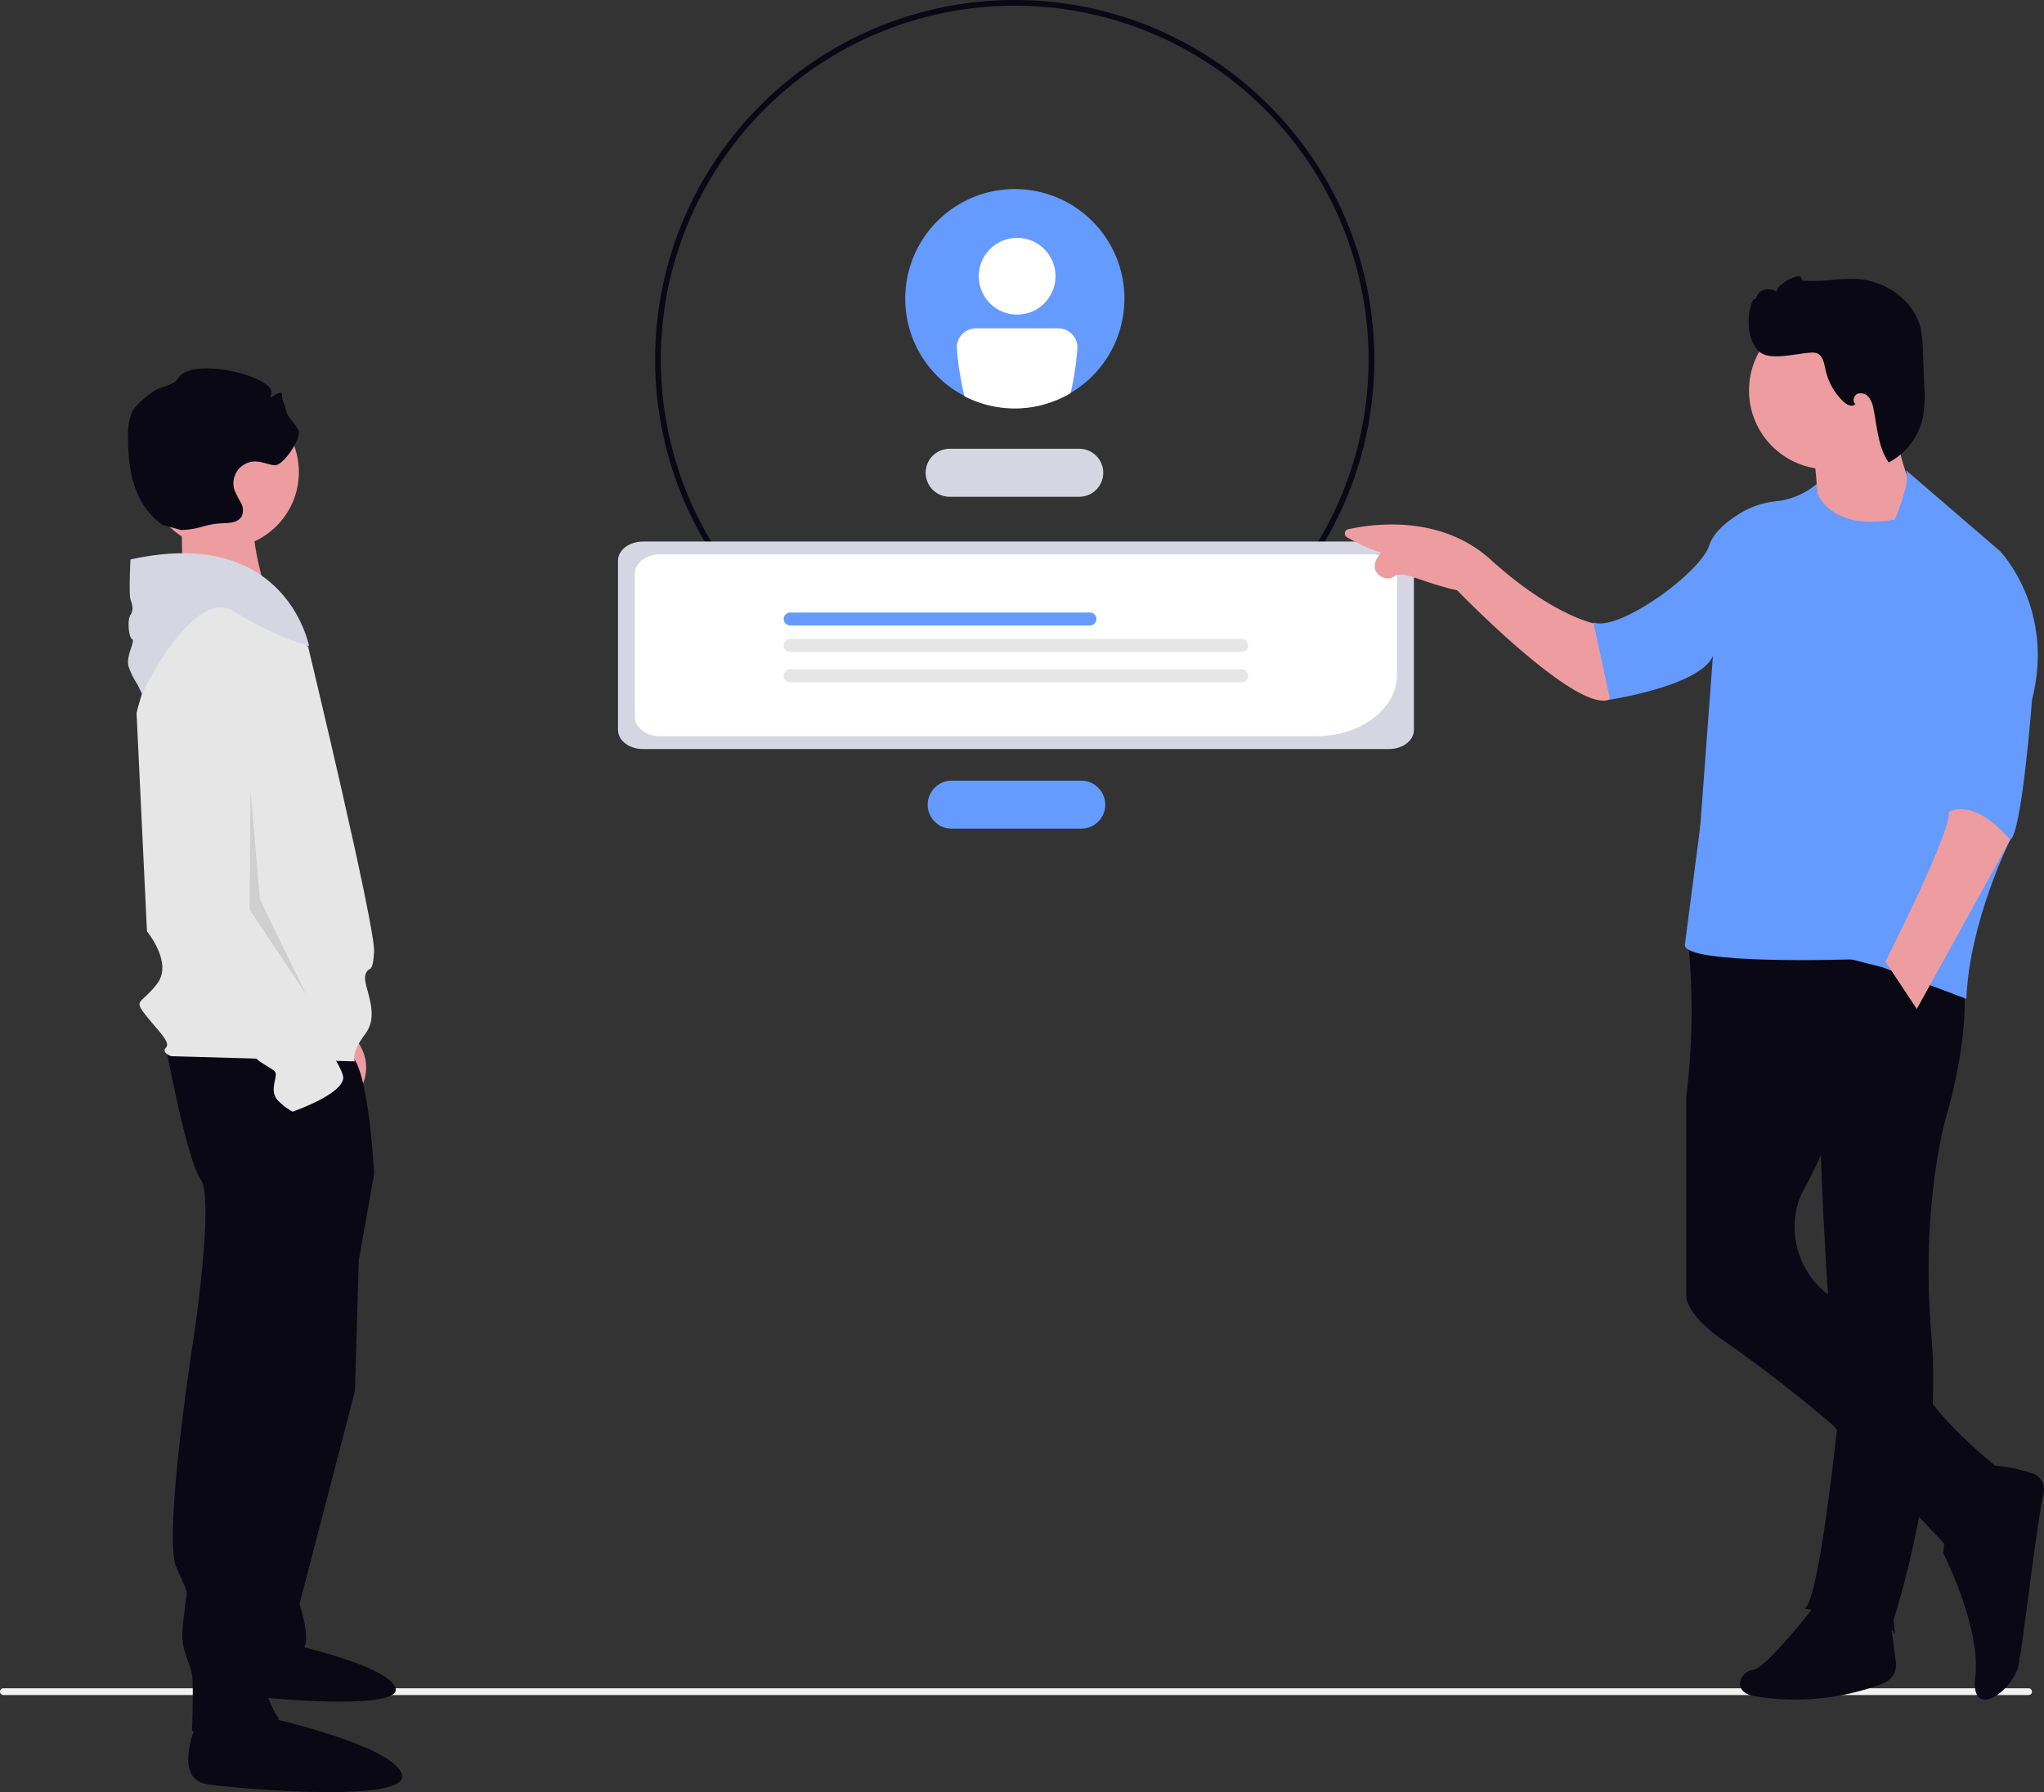 <svg xmlns="http://www.w3.org/2000/svg" width="800" height="701.488"><rect width="100%" height="100%" fill="#333333" stroke="none"/><g transform="translate(-602 -256)"><path fill="#090814" d="M999.147 537.464a140.73 140.73 0 1 1 140.73-140.73 140.73 140.73 0 0 1-140.73 140.73Zm0-279.244a138.514 138.514 0 1 0 138.514 138.51 138.514 138.514 0 0 0-138.514-138.514Z"/><path fill="#d6d6e3" d="M1024.504 450.446h-50.715a9.392 9.392 0 1 1 0-18.783h50.714a9.392 9.392 0 0 1 0 18.783Z"/><path fill="#659BFF" d="M1025.192 580.367h-50.714a9.391 9.391 0 0 1 0-18.783h50.714a9.391 9.391 0 1 1 0 18.783Z"/><path fill="#d6d6e3" d="M1145.58 549.21h-291.9c-5.415 0-9.8-3.348-9.81-7.473v-66.292c.006-4.125 4.395-7.468 9.81-7.473h291.9c5.415 0 9.8 3.348 9.81 7.473v66.293c-.006 4.125-4.395 7.468-9.81 7.473Z"/><path fill="#fff" d="M1117.217 544.169H860.295c-5.415 0-9.8-3.348-9.81-7.473v-56.208c.006-4.125 4.395-7.468 9.81-7.473h278.668c5.416 0 9.8 3.348 9.81 7.473v39.643c-.019 13.27-14.136 24.023-31.556 24.038Z"/><path fill="#659BFF" d="M1028.595 500.834H911.272a2.53 2.53 0 0 1 0-5.06h117.323a2.53 2.53 0 1 1 0 5.06Z"/><path fill="#e6e6e6" d="M1087.986 511.183H911.272a2.53 2.53 0 0 1 0-5.06h176.714a2.53 2.53 0 0 1 0 5.06Zm0 11.878H911.272a2.53 2.53 0 1 1 0-5.06h176.714a2.53 2.53 0 0 1 0 5.06Z"/><path fill="#659BFF" d="M1042.084 372.931a42.891 42.891 0 1 1-12.57-30.372 42.938 42.938 0 0 1 12.57 30.372Z"/><circle cx="15.024" cy="15.024" r="15.024" fill="#fff" transform="translate(985.072 349.104)"/><path fill="#fff" d="M1016.201 384.521h-32.2a7.521 7.521 0 0 0-7.512 7.512 113.692 113.692 0 0 0 3.005 19.081 42.9 42.9 0 0 0 41.51-1.224 112.582 112.582 0 0 0 2.7-17.858 7.52 7.52 0 0 0-7.512-7.512Z"/><path fill="#f2f2f2" d="M602 918.165a1.315 1.315 0 0 0 1.319 1.319h792.62a1.319 1.319 0 1 0 0-2.637H603.318a1.315 1.315 0 0 0-1.319 1.319Z"/><g transform="translate(1128.353 364.129)"><path fill="#ed9da0" d="M98.206 136.072s-16.558-2.855-41.111-25.123C37.669 93.336 11.466 96.799 1.363 99.02a1.725 1.725 0 0 0-.459 3.2c4.084 2.234 10.414 5.5 13.381 5.871 0 0-6.12 6.331.384 9.719a4.68 4.68 0 0 0 4.891-.471c3.128-2.283 11.817 2.9 24.415 5.6 0 0 49.1 50.817 60.524 42.2Zm84.542-69.091s4.568 19.413 0 33.117l20.556 2.855 18.271-9.136v-11.99s-8.565-18.271-6.28-39.4Z"/><path fill="#090814" d="M234.194 499.805s14.9 29.119 12.562 48.529 19.414 2.284 17.129-9.136c-.484 13.824 6.392-48.409 9.607-62.981a6.5 6.5 0 0 0-4.319-7.584c-6.865-2.259-18.358-5.027-24.13-.794-8.527 6.272-10.849 31.966-10.849 31.966Zm-49.733 19.939s-19.414 25.122-24.553 25.694-8.565 8.565 0 10.278a96 96 0 0 0 50.892-4.965 7.771 7.771 0 0 0 4.879-8.267l-3.275-24.453Z"/><path fill="#090814" d="m152.485 263.243-18.618-7.653a272.485 272.485 0 0 1-.223 65.451v78.2s-.36 6.889 13.94 16.906a534.57 534.57 0 0 1 43.3 33.514l51.81 55.019s16.444-22.878 13.588-37.723c0 0-30.146-23.227-34.715-40.927-2.619-10.129-15.9-18.619-26.774-23.956a33.291 33.291 0 0 1-17.813-37.786 29.124 29.124 0 0 1 2.917-7.336c9.136-15.988 22.268-51.959 22.268-51.959l-25.124-47.886Z"/><path fill="#090814" d="M179.895 521.493s33.688 5.71 34.83 9.136 0-4.568 0-4.568 19.414-58.811 14.9-110.757 5.71-86.218 5.71-86.218 11.99-38.826 5.139-61.094-78.8-12.561-78.8-12.561 25.123 58.811 24.553 86.789c0 0 2.854 84.5 7.993 94.211-.05-.049-8.043 82.741-14.325 85.062Z"/><path fill="#659BFF" d="M183.852 81.829s3.426 21.1 37.685 11.99l-22.79 173.564s-66.233 2.283-65.663-5.71l13.654-105.047Z"/><path fill="#659BFF" d="M184.75 81.258a29.881 29.881 0 0 1-15.421 6.775 33.475 33.475 0 0 0-14.173 4.494c-5.132 3.069-10.852 7.528-12.589 12.959-3.495 10.655-35.294 33.754-45.278 30.025l6.523 30.216s35.26-5.369 40.252-17.09l-8.476 114.064h7.488s3.994-30.9 6.989-37.291 8.986-41.554 9.485-50.078 7.987-57.537 14.477-66.013l10.732-24.773Z"/><circle cx="30.833" cy="30.833" r="30.833" fill="#ed9da0" transform="translate(158.196 13.895)"/><path fill="#090814" d="M158.04 18.473c-.182-4.8 1.573-10.66 2.887-9.5.918-4.9 6.484-4.174 8.1-2.887-.172-3.016 9.381-7.738 9.566-5.514a1.409 1.409 0 0 0 .423.974 1.615 1.615 0 0 0 .963.252 73.766 73.766 0 0 0 8.9-.194 93.352 93.352 0 0 1 10.964-.584c11.456.481 22.971 8.306 25.537 19.476a44.759 44.759 0 0 1 .837 8.226l.559 14.1a51.55 51.55 0 0 1-.5 12.327 26.121 26.121 0 0 1-13.408 17.737c-4.133-5.991-4.5-13.691-5.934-20.828a10.539 10.539 0 0 0-1.787-4.58 4.022 4.022 0 0 0-4.411-1.489c-1.547.619-2.211 2.978-.928 4.033-1.146 1.352-3.288.344-4.58-.859a24.608 24.608 0 0 1-7.137-12.751c-.515-2.452-1.031-5.474-3.438-6.313a6.392 6.392 0 0 0-2.544-.172c-5.018.344-12.866 2.418-17.723.824-4.467-1.462-6.346-8.05-6.346-12.278Z"/><path fill="#659BFF" d="m219.578 75.883 36.828 31.689s21.7 22.269 12.561 58.241c0 0-4 52.53-8.565 54.814 0 0-15.988 31.975-17.129 62.236l-32.889-12.387-20.944-5.329 3-124.433s31.71-55.174 27.138-64.831Z"/><path fill="#ed9da0" d="M236.419 209.729s9.136-6.281 23.981 10.849l-36.543 66.233-12.276-18.531s25.98-51.129 24.838-58.551Z"/></g><path fill="#ed9da0" d="M721.597 667.637s1.372 17.152 11.662 19.9c3.86 1.029 6.755-.933 8.865-3.788a16.85 16.85 0 0 0 .538-18.9l-2.542-4.067Z"/><g transform="translate(652.103 400.2)"><path fill="#ed9da0" d="m20.919 55.275.506 34.664 33.278.112s-8.445-27.136-4.663-32.81-29.121-1.966-29.121-1.966Z"/><path fill="#090814" d="m90.879 328.933-2.035 71.25-21.717 83.468s4.75 14.249 1.357 17.645-19 9.5-19 9.5l12.892-177.789Z"/><path fill="#090814" d="M43.735 500.944s-7.742 17.036 3.1 18.585 60.916 5.676 57.819-3.1-40.781-17.035-40.781-17.035Z"/><path fill="#090814" d="M14.878 265.825s8.144 44.108 13.573 51.575-2.719 61.749-2.719 61.749-12.215 78.036-6.786 90.25 4.072 8.144 3.392 14.93-2.035 12.216 0 18.329 2.035 5.429 2.715 8.821 0 21.715 0 21.715 29.179 10.179 33.93-4.75c0 0-6.786-9.5-4.75-16.964a90.373 90.373 0 0 0 3.392-23.069v-14.252l31.218-116.721 7.464-42.074s-2.035-42.75-9.5-46.822-71.929-2.717-71.929-2.717Z"/><path fill="#090814" d="M27.091 529.793s-10.179 22.393 4.072 24.429 80.076 7.464 76-4.072-53.609-22.393-53.609-22.393Z"/><circle cx="29.818" cy="29.818" r="29.818" fill="#ed9da0" transform="translate(7.233 10.79)"/><path fill="#e6e6e6" d="M70.526 109.073s-23.75-30.536-42.074-17.645-25.107 43.431-25.107 43.431l4.072 85.505s10.179 12.215 4.072 20.358-9.5 6.107-4.75 12.216 10.179 10.858 8.144 12.893 2.035 3.392 2.035 3.392l71.932 2.035s-2.035-2.715 4.072-10.858-1.357-19 0-23.069 2.715.678 3.392-8.822-25.788-119.436-25.788-119.436Z"/><path fill="#d6d6e3" d="M.961 74.801s-.678 13.573 0 15.606 1.357 4.072 0 6.107-.678 8.822.678 9.5-2.714 6.786-1.357 10.858a29.431 29.431 0 0 0 3.392 6.786c.678 1.357 1.771 3.792 1.771 3.792s19.944-42.469 36.231-32.29a118.092 118.092 0 0 0 29.179 13.573S62.043 61.233.961 74.801Z"/><path fill="#e6e6e6" d="M30.485 106.354S8.77 108.389 10.127 136.89s-2.035 73.29-2.035 73.29 37.323 57 43.431 61.074 6.786 3.392 6.107 6.786-1.357 6.107 1.357 8.822a23.436 23.436 0 0 0 5.429 4.072s21.715-7.464 19.678-14.249-11.535-17.645-11.535-17.645-16.287-26.465-16.964-30.536-.678-3.392-2.715-5.429-7.464-10.179-7.464-14.249v-12.9l5.688-68.9a19.974 19.974 0 0 0-5.3-15.469 17.283 17.283 0 0 0-15.319-5.203Z"/><path d="m47.952 165.143-.36 46.686 22.121 33.191-18.1-37.209Z" opacity=".1"/><path fill="#090814" d="M20.741 63.264c8.083-.265 8.817-2.4 16.9-2.665 2.574-.084 5.611-.437 6.855-2.692a5.94 5.94 0 0 0-.3-5.288 48.312 48.312 0 0 1-2.49-4.9 8.555 8.555 0 0 1 8.477-11.279c2.46.106 4.77 1.263 7.223 1.474 3.364.29 10.8-10.818 9.254-13.818-1.508-2.921-4.542-5.124-5.019-8.376-.312-2.127-1.466-3.071-1.346-5.218.178-3.183-5.857 2.824-4.38 0 3.624-6.928-30.528-15.518-36.151-6.839-2.1 3.243-5.846 3.022-9.184 4.97-2.188 1.277-7.712 5.681-8.968 8.426a21.374 21.374 0 0 0-1.6 8.844c-.051 14.082 2.095 27.036 13.454 35.36"/></g></g></svg>